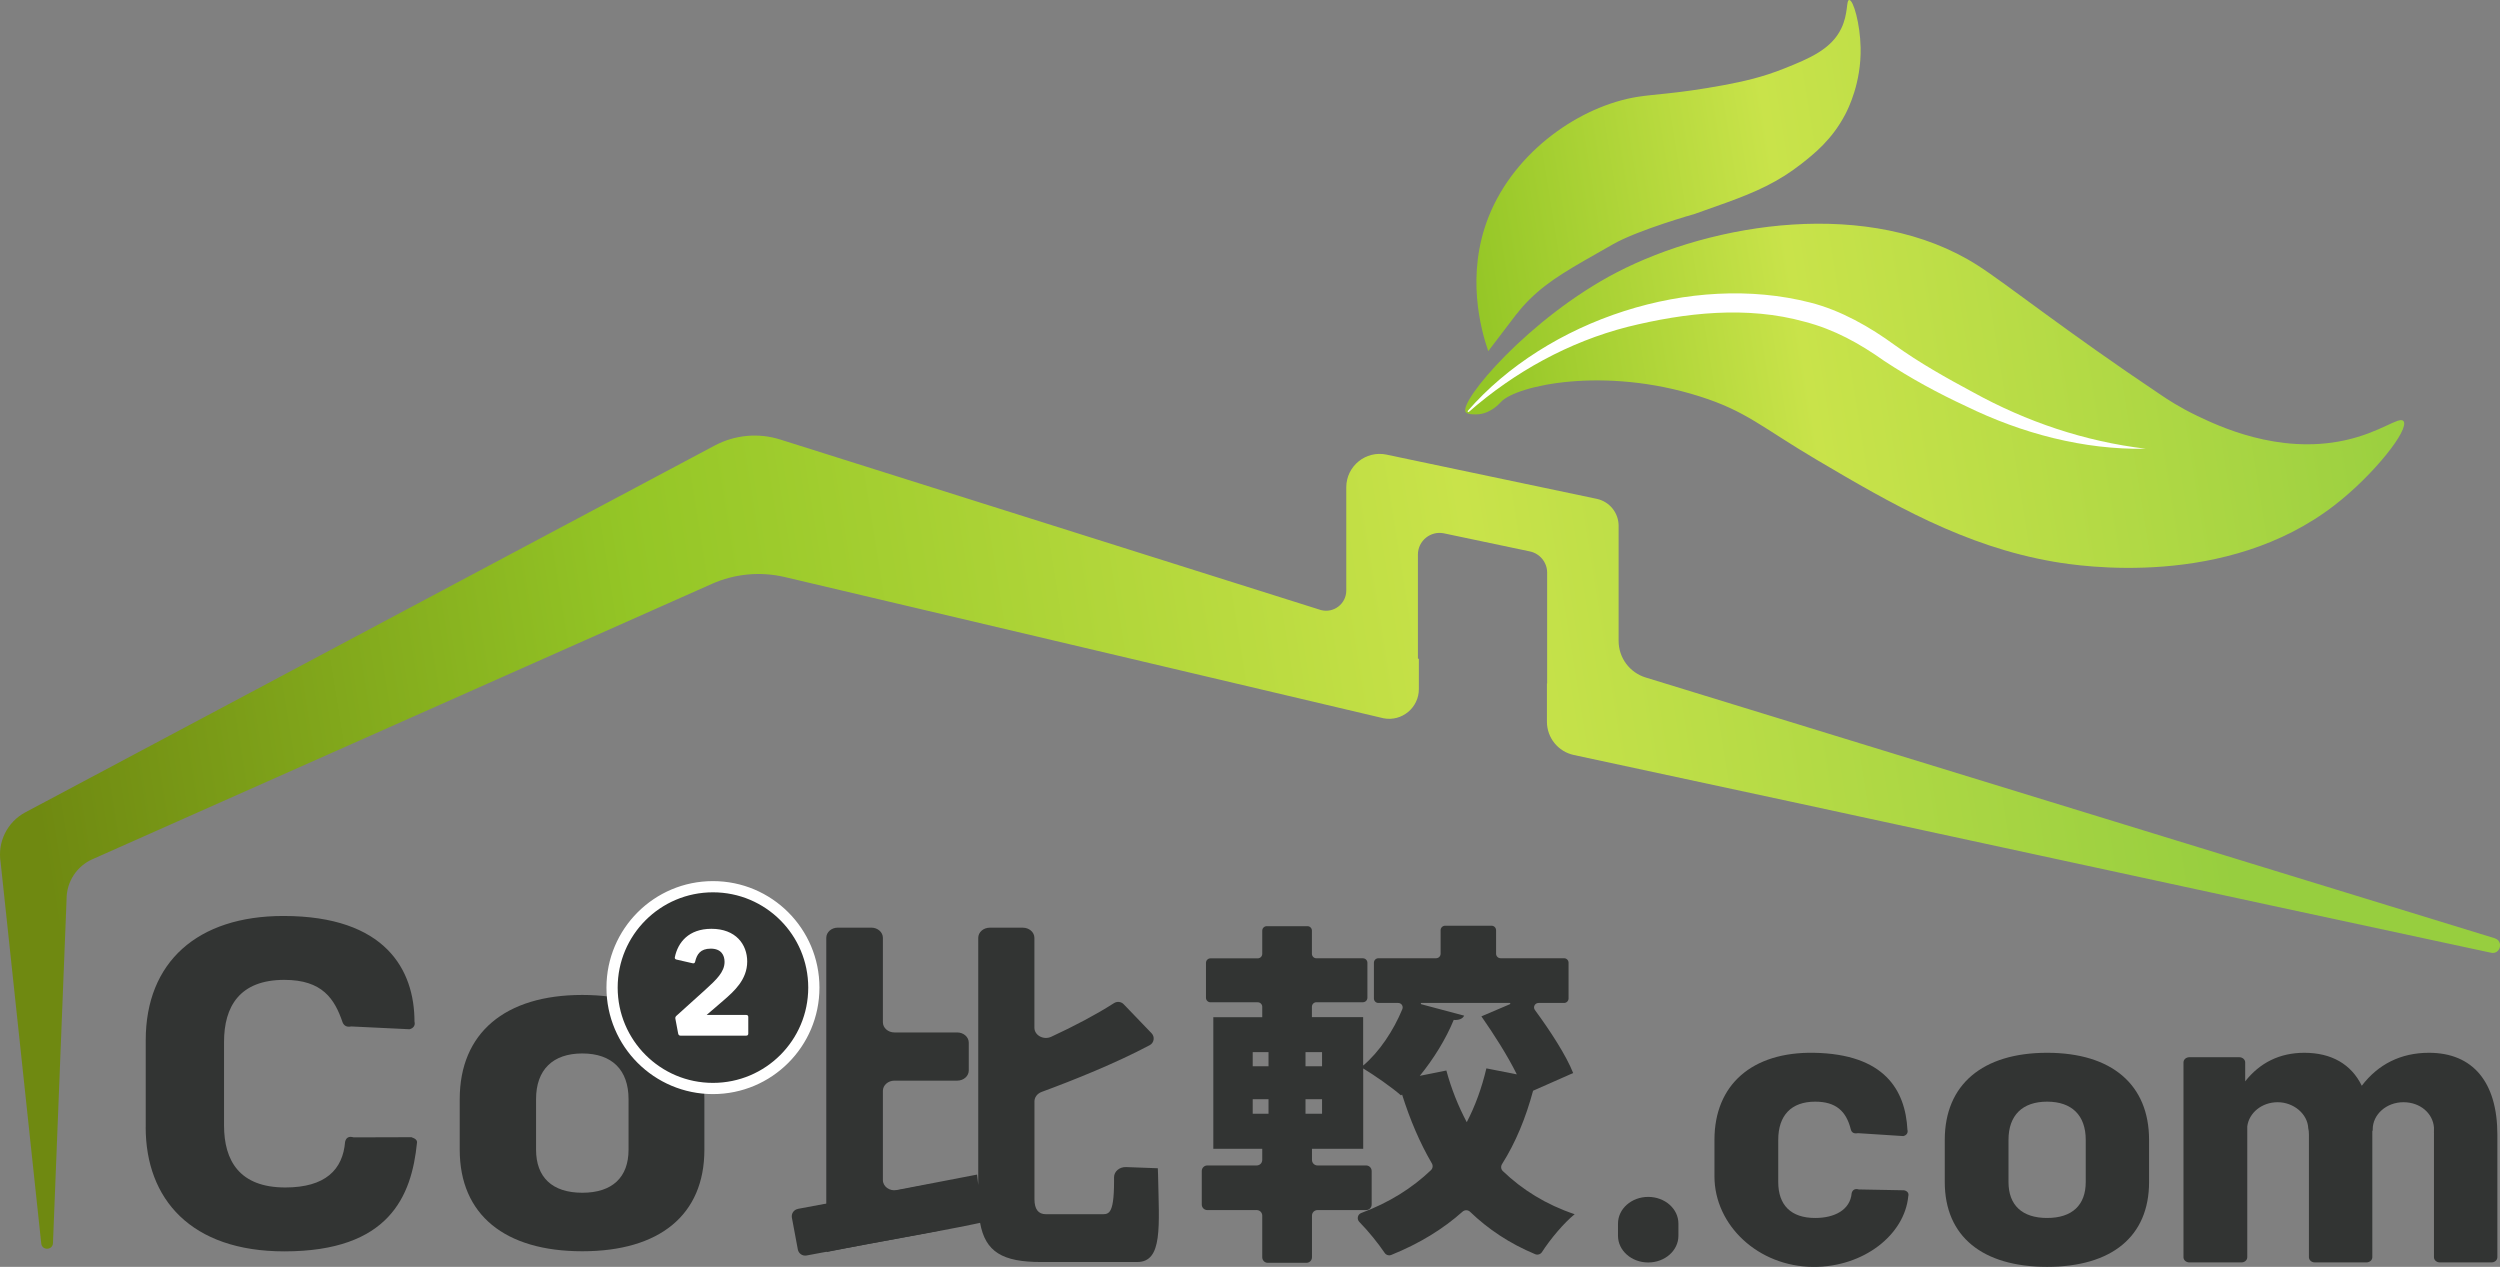 <?xml version="1.0" encoding="UTF-8"?><svg id="_レイヤー_2" xmlns="http://www.w3.org/2000/svg" xmlns:xlink="http://www.w3.org/1999/xlink" viewBox="0 0 446.03 226.03"><rect x="0" y="0" width="446.03" height="226.03" fill="#808080" stroke="none"/><defs><style>.cls-1{fill:#fff;}.cls-2,.cls-3{fill:#323433;}.cls-4{fill:url(#_名称未設定グラデーション_13);}.cls-3{stroke:#fff;stroke-miterlimit:10;stroke-width:2px;}.cls-5{fill:url(#_名称未設定グラデーション_32);}</style><linearGradient id="_名称未設定グラデーション_13" x1="264.53" y1="65.69" x2="429.94" y2="39.07" gradientUnits="userSpaceOnUse"><stop offset="0" stop-color="#94c626"/><stop offset=".34" stop-color="#c9e34a"/><stop offset="1" stop-color="#97ce3f"/></linearGradient><linearGradient id="_名称未設定グラデーション_32" x1="10.43" y1="168.72" x2="452.95" y2="97.5" gradientUnits="userSpaceOnUse"><stop offset="0" stop-color="#6f8911"/><stop offset=".25" stop-color="#94c626"/><stop offset=".58" stop-color="#c9e34a"/><stop offset=".86" stop-color="#97ce3f"/></linearGradient></defs><g id="_レイヤー_1-2"><path class="cls-2" d="m26,201.09v-15.51c0-13.93,9.23-22.16,24.56-22.16,18.26,0,23.39,9.65,23.39,18.86.18.63-.18,1.19-.9,1.35l-10.4-.5c-.72.16-1.25-.08-1.52-.71-1.43-4.19-3.59-7.6-10.4-7.6-7.98,0-10.76,4.75-10.76,11.08v14.88c0,6.33,2.78,11.08,10.93,11.08,7.17,0,10.27-3.19,10.67-8.15.18-.79.72-1.03,1.52-.79l10.31-.03c.72.24,1.08.55.99,1.03-.96,9.5-4.95,19.34-23.66,19.34-16.67,0-24.74-9.34-24.74-22.16Z"/><path class="cls-2" d="m82.02,205.12v-9.02c0-11.79,8.07-18.59,21.87-18.59s21.78,6.81,21.78,18.59v9.02c0,11.63-7.98,18.12-21.78,18.12s-21.87-6.49-21.87-18.12Zm21.87,7.68c5.38,0,8.25-2.77,8.25-7.68v-9.02c0-5.22-2.96-8.15-8.25-8.15s-8.25,2.93-8.25,8.15v9.02c0,4.91,2.87,7.68,8.25,7.68Z"/><path class="cls-2" d="m147.51,223.37c9.05-1.84,19.35-3.51,26.45-5.01l.9-.19c.93,5.2,4.02,6.99,10.87,6.99h17.16c4.59,0,3.9-6.36,3.72-15.6l-.04-1.13-5.67-.21c-1.17-.04-2.14.78-2.14,1.81v.72c0,6.27-1.06,5.88-2.48,5.88h-9.68q-2.04,0-2.04-2.69v-17.44c0-.73.5-1.39,1.26-1.68,5.78-2.13,13.18-5.1,19.29-8.34h0c.8-.42.97-1.49.34-2.14l-4.97-5.17c-.45-.47-1.16-.55-1.71-.21l-.24.15c-2.95,1.88-6.84,3.95-10.97,5.86-1.37.64-3.01-.25-3.01-1.61v-16.03c0-1-.92-1.82-2.06-1.82h-5.9c-1.14,0-2.06.81-2.06,1.82v44.07l-.21-1.84-6.39,1.23c-2.65.51-5.31,1.03-7.93,1.53-1.28.24-2.48-.62-2.48-1.78v-15.92c0-1,.92-1.82,2.06-1.82h11.2c1.14,0,2.06-.81,2.06-1.82v-4.96c0-1-.92-1.82-2.06-1.82h-11.2c-1.14,0-2.06-.81-2.06-1.82v-15.06c0-1-.92-1.82-2.06-1.82h-5.98c-1.14,0-2.06.81-2.06,1.82v47.32l.07,8.71Z"/><path class="cls-2" d="m288.67,220.48v-2.18c0-2.63,2.41-4.76,5.39-4.76h0c2.98,0,5.39,2.13,5.39,4.76v2.18c0,2.63-2.41,4.76-5.39,4.76h0c-2.98,0-5.39-2.13-5.39-4.76Z"/><path class="cls-2" d="m305.88,209.88v-6.52c0-9.85,6.74-15.72,17.74-15.53,12.6.22,16.32,6.65,16.69,13.74.15.53-.15.99-.75,1.12l-8.08-.52c-.67.13-1.12-.07-1.27-.66-.82-3.3-2.69-4.96-6.36-4.96-4.27,0-6.59,2.45-6.59,6.81v7.53c0,4.1,2.25,6.41,6.59,6.41,3.44,0,6.25-1.42,6.51-4.43.15-.59.6-.86,1.27-.66l8.08.15c.6.13.9.53.75,1.06-.66,6.89-7.97,12.64-16.91,12.61-9.86-.03-17.67-7.44-17.67-16.15Z"/><path class="cls-2" d="m346.97,210.89v-7.53c0-9.85,6.74-15.53,18.26-15.53s18.19,5.68,18.19,15.53v7.53c0,9.71-6.66,15.13-18.19,15.13s-18.26-5.42-18.26-15.13Zm18.26,6.41c4.49,0,6.89-2.31,6.89-6.41v-7.53c0-4.36-2.47-6.81-6.89-6.81s-6.89,2.45-6.89,6.81v7.53c0,4.1,2.4,6.41,6.89,6.41Z"/><path class="cls-2" d="m433.35,187.83c-5.02,0-9.06,2.05-11.98,5.88-1.87-3.83-5.39-5.88-10.25-5.88-4.42,0-7.93,1.78-10.55,5.09v-3.37c0-.51-.47-.93-1.05-.93h-8.91c-.58,0-1.05.41-1.05.93v34.76c0,.51.47.92,1.05.92h9.28c.58,0,1.05-.41,1.05-.92v-15.9h0v-7.44c.3-2.42,2.59-4.32,5.42-4.32s5.34,2.06,5.46,4.64c.08.3.12.67.12,1.14v21.87c0,.51.47.93,1.05.93h9.21c.58,0,1.05-.41,1.05-.93v-22.47c.03-.08.06-.14.08-.21,0-.05-.01-.09-.01-.13,0-2.67,2.46-4.84,5.48-4.84s5.25,1.99,5.45,4.51v.66s0,.06-.01.09c0,.1,0,.22.01.33v6.28h0v15.79c0,.51.47.92,1.05.92h9.21c.58,0,1.05-.41,1.05-.93v-21.87c0-9.32-4.34-14.6-12.2-14.6Z"/><path class="cls-4" d="m428.81,75.14c-.75-.95-4.04,2.04-10.57,3.44-11.82,2.54-22.58-2.64-26.3-4.42-3.07-1.48-5.21-2.89-6.39-3.69-16.99-11.37-27.46-19.76-32.69-23.11-19.18-12.27-47.4-7.6-64.4,1.23-15.6,8.1-28.27,23.07-26.96,24.93.32.45,1.68.46,2.38.38,2.19-.24,3.65-1.91,3.93-2.21,2.75-2.9,18.27-6.41,35.4-.98,8.37,2.65,11.11,5.53,20.89,11.31,13.3,7.85,26.38,15.45,42.28,18.19,4.74.82,30.86,4.84,50.14-10.08,6.99-5.4,13.42-13.56,12.29-14.99Zm-158.19-19.15c.69-.9,1.44-1.75,2.25-2.55,3.57-3.52,7.26-5.52,14.96-9.89,4.47-2.54,14.55-5.39,14.55-5.39,0,0,4.66-1.65,5.78-2.06,5.03-1.83,9.1-3.62,13.27-6.9,2.22-1.75,5.4-4.25,7.78-8.78.54-1.03,2.87-5.65,2.75-11.91-.09-4.3-1.31-8.56-2.04-8.51-.56.04-.14,2.43-1.41,5.07-1.79,3.73-5.7,5.36-10.18,7.15-3.85,1.54-7.15,2.29-10.96,3-8.13,1.5-12.09,1.56-15.17,2.05-10.17,1.61-21.93,9.6-26.62,21.42-4.08,10.31-1.4,20.04-.06,23.96l5.08-6.67Z"/><path class="cls-1" d="m261.82,73.36c14.23-16.36,39.95-24.81,61.15-19.38,5.46,1.38,10.68,4.37,15.12,7.62,4.4,3.15,9.11,5.8,13.92,8.38,9.57,5.28,19.93,8.78,30.83,10.08-11.07.22-22.17-2.74-32.08-7.59-5.01-2.32-9.93-5-14.58-8.07-4.45-3.15-8.94-5.63-14.17-6.99-10.29-2.88-21.37-1.64-31.64.91-10.41,2.67-20.14,8-28.38,15.23l-.19-.19h0Z"/><path class="cls-5" d="m445.1,167.4l-151.47-46.52c-2.88-.87-4.85-3.52-4.85-6.53v-20.54c0-2.32-1.63-4.33-3.9-4.81l-37.51-7.89c-3.7-.78-7.18,2.05-7.18,5.83v18.42c0,2.36-2.24,4.09-4.53,3.48l-96.48-30.43c-3.87-1.22-8.07-.83-11.65,1.07L4.52,144.93c-3.23,1.72-5,5.3-4.41,8.91l7.25,68.03c.16,1.28,2.03,1.2,2.09-.08l2.43-61.41c0-3.08,1.83-5.87,4.65-7.1l110.48-49.11c4.08-1.81,8.64-2.24,12.99-1.22l106.84,25.2c3.27.63,6.3-1.88,6.3-5.21v-5.4l-.17-.03v-18.56c0-2.46,2.26-4.3,4.67-3.79l15.31,3.22c1.79.38,3.08,1.96,3.08,3.79v19.77h-.04s0,6.82,0,6.82c0,2.87,2,5.34,4.8,5.94,47.21,10.09,116.43,25.19,163.64,35.28,1.65.35,2.29-2.05.68-2.57Z"/><circle class="cls-3" cx="127.2" cy="176.2" r="18"/><path class="cls-1" d="m121,184.44l-.51-2.71c-.03-.18.03-.33.15-.46l5.2-4.69c1.97-1.79,3.43-3.17,3.43-4.97,0-1.2-.61-2.36-2.46-2.36s-2.48,1-2.79,2.33c-.05.23-.2.33-.44.28l-2.92-.67c-.2-.05-.31-.21-.26-.41.54-2.64,2.46-5.07,6.53-5.07,4.35,0,6.38,2.79,6.38,5.84,0,3.25-2.38,5.33-4.17,6.89l-3.07,2.64h7.07c.23,0,.36.13.36.36v2.97c0,.23-.13.36-.36.36h-11.75c-.2,0-.36-.13-.38-.33Z"/><path class="cls-2" d="m266.92,165.96v4.2c0,.44.36.8.8.8h11.33c.44,0,.8.36.8.8v6.38c0,.44-.36.8-.8.8h-4.56c-.65,0-1.03.74-.64,1.26,2.75,3.74,5.59,8.12,6.82,11.24l-7.15,3.16c-1.3,4.83-3.09,9.21-5.54,13.09-.25.4-.2.92.14,1.24,3.47,3.33,7.68,5.97,12.82,7.7-1.92,1.54-4.4,4.51-5.83,6.75-.26.4-.77.57-1.22.38-4.61-1.92-8.41-4.49-11.61-7.56-.37-.36-.95-.37-1.34-.03-3.48,3.1-7.68,5.69-12.71,7.72-.43.18-.93.03-1.19-.36-1.11-1.65-2.94-3.93-4.51-5.51-.5-.51-.33-1.37.34-1.61,4.95-1.84,9.07-4.43,12.43-7.64.33-.32.39-.82.16-1.21-2.15-3.68-3.88-7.75-5.31-12.27l-.21.13c-1.65-1.45-4.67-3.54-6.73-4.8v14.34h-9.14v1.98c0,.55.44.99.99.99h8.67c.55,0,.99.44.99.99v5.98c0,.55-.44.99-.99.99h-8.67c-.55,0-.99.44-.99.99v7.43c0,.55-.44.99-.99.99h-6.89c-.55,0-.99-.44-.99-.99v-7.43c0-.55-.44-.99-.99-.99h-8.81c-.55,0-.99-.44-.99-.99v-5.98c0-.55.44-.99.99-.99h8.81c.55,0,.99-.44.99-.99v-1.98h-8.73v-23.48h8.73v-1.86c0-.44-.36-.8-.8-.8h-8.44c-.44,0-.8-.36-.8-.8v-6.24c0-.44.36-.8.8-.8h8.44c.44,0,.8-.36.8-.8v-4.14c0-.44.36-.8.8-.8h7.27c.44,0,.79.36.79.8v4.13c0,.44.36.8.8.8h8.3c.44,0,.8.36.8.8v6.24c0,.44-.36.8-.8.8h-8.3c-.44,0-.8.36-.8.8v1.86h9.14v8.64c2.88-2.42,5.42-6.25,6.99-10.06.22-.53-.16-1.11-.73-1.11h-3.54c-.44,0-.8-.36-.8-.8v-6.38c0-.44.36-.8.8-.8h10.3c.44,0,.8-.36.8-.8v-4.2c0-.44.36-.79.79-.8h8.3c.44,0,.8.35.8.79Zm-43.42,21.75v2.53h2.82v-2.53h-2.82Zm0,8.4v2.59h2.82v-2.59h-2.82Zm12.37-5.87v-2.53h-2.95v2.53h2.95Zm0,8.46v-2.59h-2.95v2.59h2.95Zm25.35-17.49c-.27.57-.96.82-1.86.76-1.37,3.35-3.57,6.94-6.05,9.97l4.74-.95c.89,3.28,2.13,6.38,3.64,9.22,1.51-2.9,2.68-6.12,3.5-9.6l5.43,1.07c-1.65-3.35-4.12-7.2-6.32-10.35l5.09-2.17c.12-.05.08-.23-.05-.23h-15.73c-.14,0-.17.2-.03.24l7.63,2.03Z"/><path class="cls-2" d="m142.93,213.51h24.23v8.46h-24.23c-.74,0-1.34-.6-1.34-1.34v-5.77c0-.74.6-1.34,1.34-1.34Z" transform="translate(-37.35 32.04) rotate(-10.58)"/></g></svg>